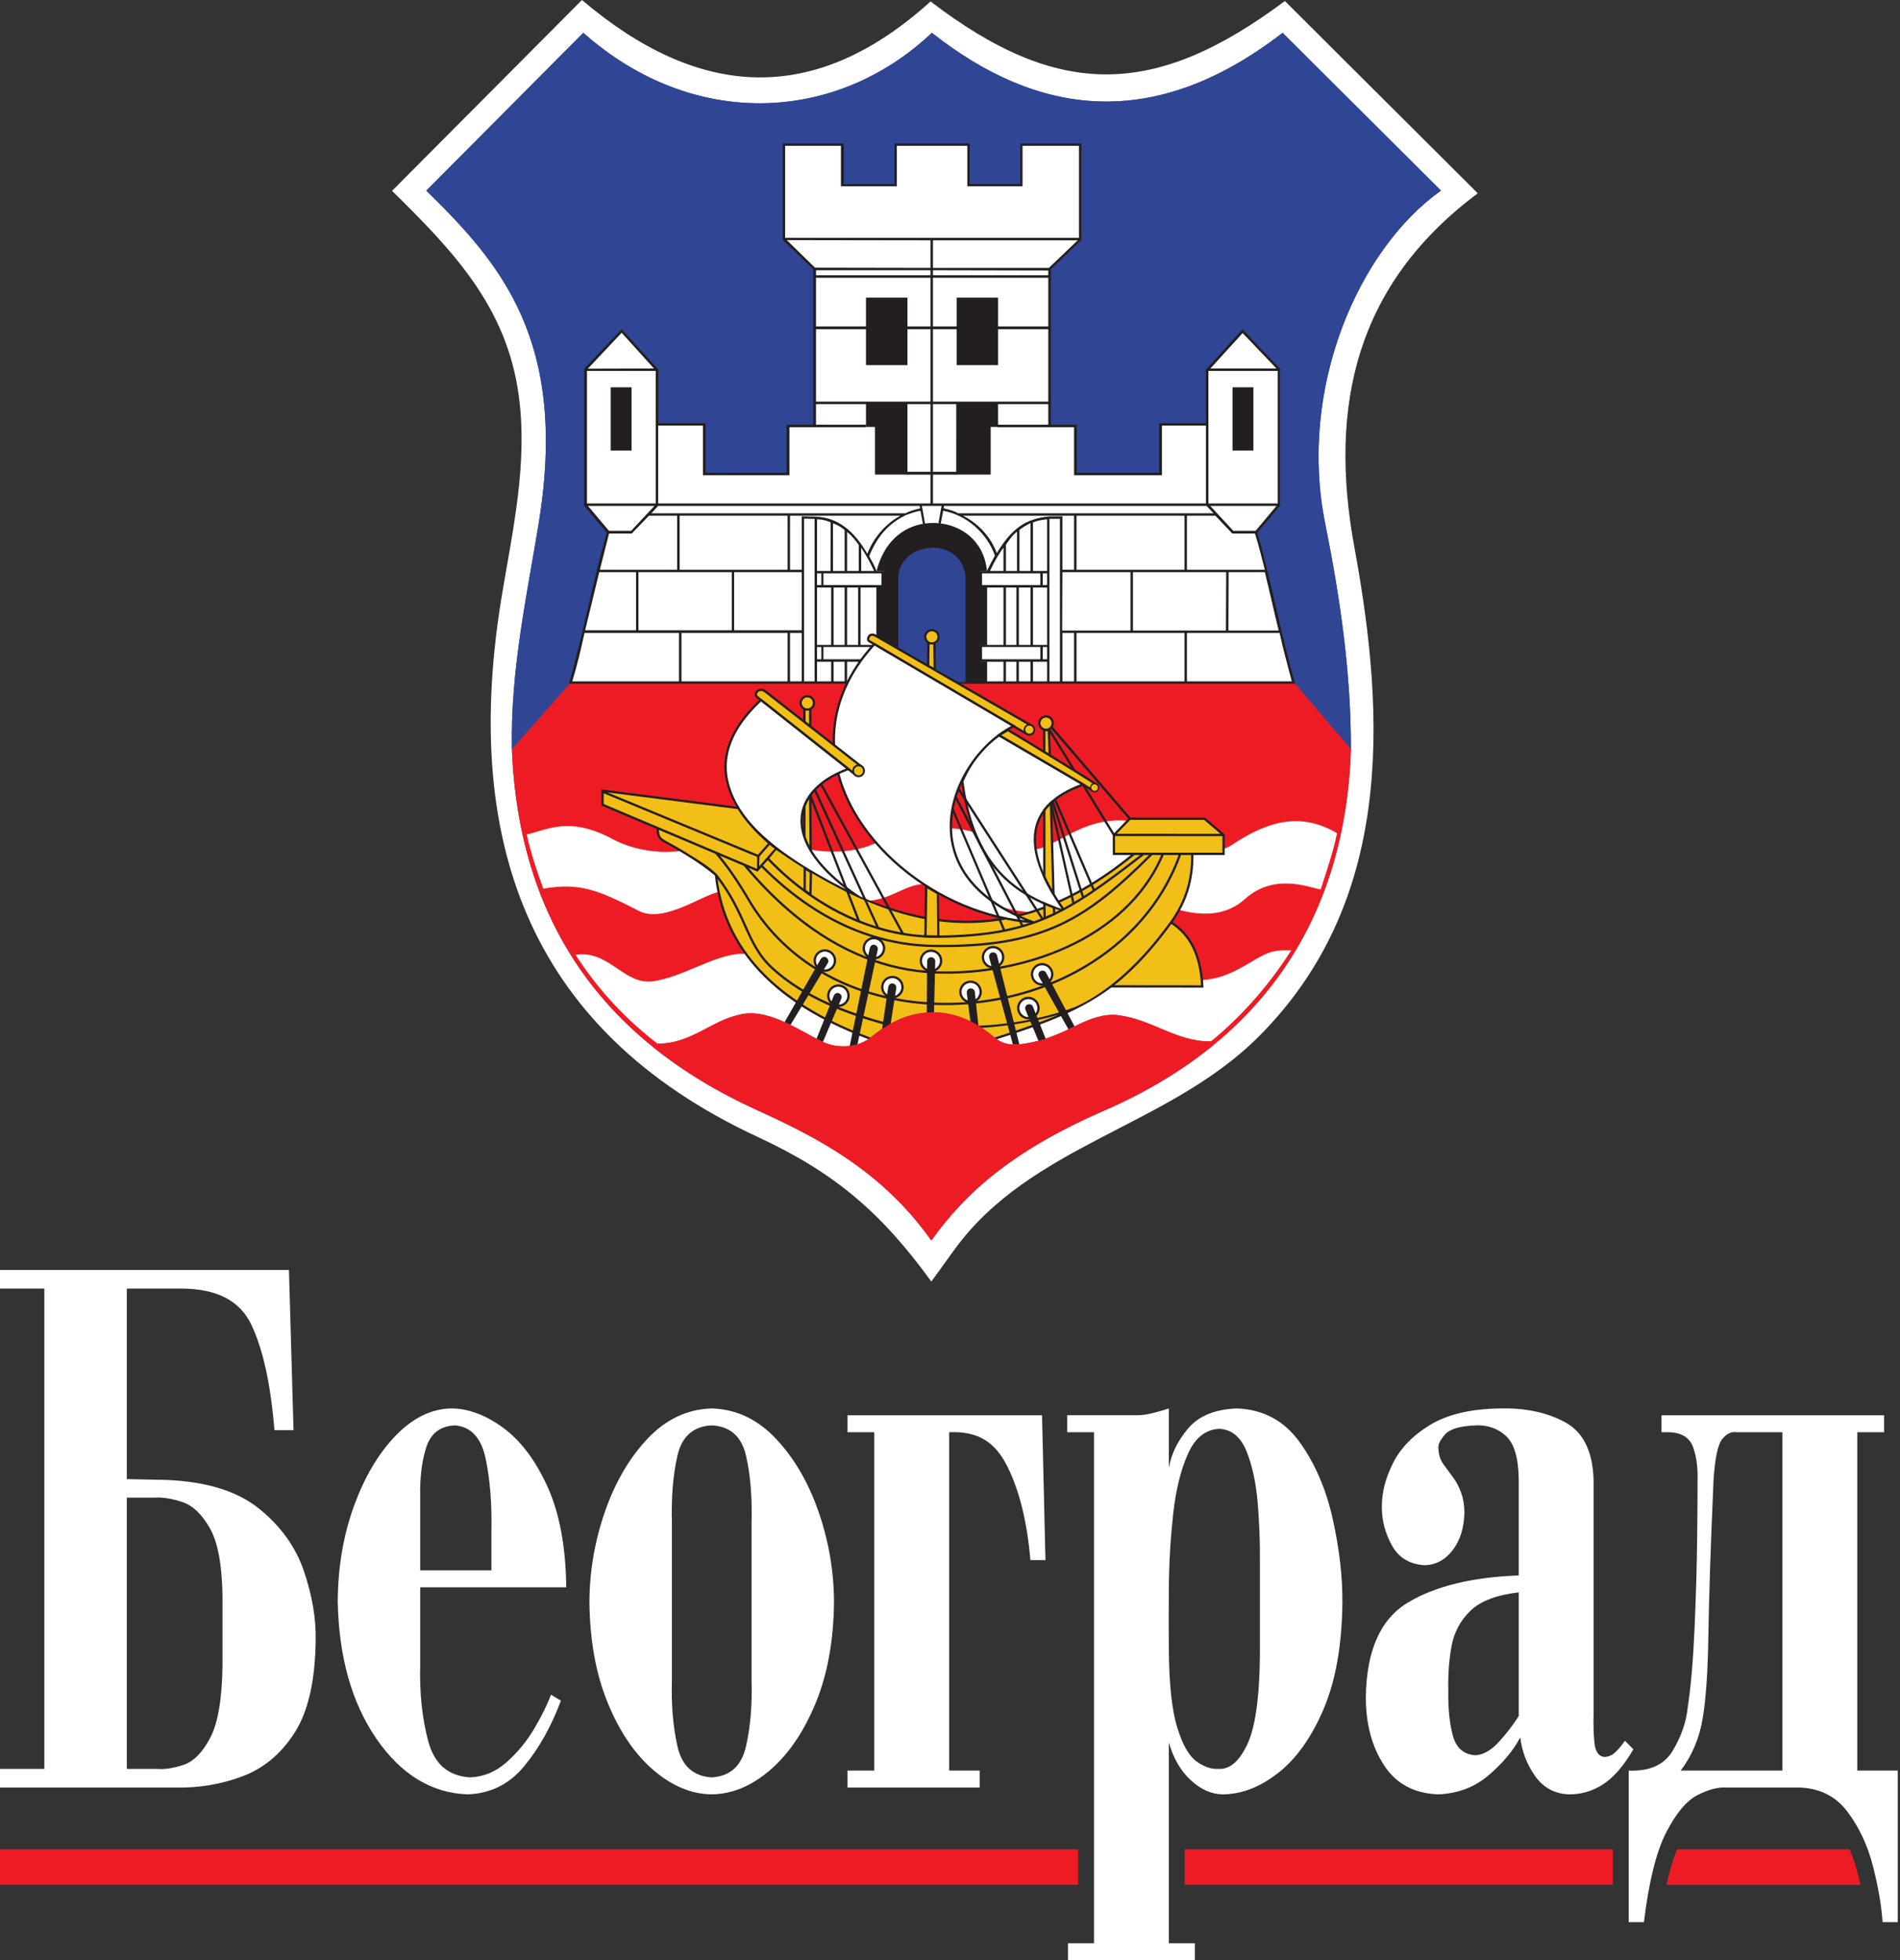 <svg width="63" height="65" viewBox="0 0 63 65" fill="none" xmlns="http://www.w3.org/2000/svg">
<rect x="0" y="0" width="63" height="65" fill="#333333" stroke="none"/>
<g clip-path="url(#clip0_262_18480)">
<path d="M35.749 61.322H0V62.499H35.749V61.322Z" fill="#ED1C24"/>
<path fill-rule="evenodd" clip-rule="evenodd" d="M55.61 61.322H61.326C61.436 61.569 61.527 61.834 61.599 62.117C61.632 62.248 61.662 62.375 61.691 62.499H55.257C55.361 62.018 55.48 61.628 55.61 61.322Z" fill="#ED1C24"/>
<path d="M53.48 61.322H39.281V62.499H53.48V61.322Z" fill="#ED1C24"/>
<path fill-rule="evenodd" clip-rule="evenodd" d="M1.471 58.654H0V59.272H5.83C6.598 59.288 7.333 59.165 8.035 58.901C8.738 58.638 9.315 58.161 9.767 57.457C10.219 56.754 10.452 55.729 10.467 54.385C10.482 53.669 10.352 52.91 10.081 52.106C9.81 51.302 9.313 50.609 8.59 50.025C7.868 49.442 6.838 49.124 5.499 49.072L4.205 49.045V42.727H6.033C7.183 42.737 7.951 43.117 8.337 43.932C8.723 44.746 8.977 45.91 9.1 47.422H9.733L9.581 42.109H0V42.727H1.471V58.654ZM4.205 58.654V49.659H5.119C5.387 49.641 5.694 49.689 6.043 49.804C6.392 49.919 6.697 50.21 6.961 50.677C7.225 51.144 7.364 51.897 7.378 52.934V55.217C7.364 56.333 7.228 57.135 6.97 57.624C6.714 58.112 6.418 58.411 6.084 58.521C5.751 58.63 5.463 58.676 5.22 58.654H4.205Z" fill="white"/>
<path fill-rule="evenodd" clip-rule="evenodd" d="M18.269 56.194C18.149 56.521 17.964 56.896 17.714 57.32C17.464 57.743 17.158 58.113 16.798 58.432C16.438 58.752 16.033 58.919 15.583 58.936C14.859 58.89 14.397 58.487 14.197 57.727C13.996 56.968 13.908 56.127 13.933 55.204V52.632H18.776C18.759 51.278 18.55 50.163 18.15 49.287C17.749 48.411 17.258 47.76 16.674 47.336C16.09 46.911 15.515 46.7 14.948 46.702C14.295 46.718 13.686 47.019 13.12 47.603C12.553 48.189 12.094 48.962 11.742 49.924C11.39 50.885 11.209 51.938 11.198 53.085C11.232 54.935 11.659 56.455 12.477 57.648C13.296 58.839 14.306 59.456 15.507 59.498C16.26 59.472 16.884 59.164 17.376 58.57C17.869 57.977 18.277 57.251 18.598 56.392L18.269 56.194ZM13.933 52.071V49.639C13.919 49.008 13.985 48.46 14.132 47.996C14.28 47.531 14.595 47.287 15.075 47.264C15.615 47.302 15.957 47.671 16.104 48.37C16.25 49.069 16.313 49.869 16.294 50.77V52.071H13.933Z" fill="white"/>
<path fill-rule="evenodd" clip-rule="evenodd" d="M23.599 59.498C24.272 59.49 24.916 59.223 25.53 58.697C26.144 58.171 26.648 57.431 27.043 56.477C27.437 55.524 27.641 54.403 27.654 53.114C27.649 52.092 27.477 51.094 27.139 50.12C26.8 49.147 26.328 48.34 25.721 47.699C25.116 47.058 24.408 46.726 23.599 46.702C22.791 46.726 22.083 47.058 21.477 47.699C20.871 48.34 20.399 49.147 20.06 50.12C19.722 51.094 19.55 52.092 19.544 53.114C19.558 54.403 19.762 55.524 20.156 56.477C20.55 57.431 21.054 58.171 21.669 58.697C22.283 59.223 22.926 59.49 23.599 59.498ZM23.599 47.264C24.21 47.294 24.588 47.628 24.735 48.264C24.883 48.899 24.944 49.649 24.919 50.514V55.714C24.944 56.528 24.883 57.259 24.735 57.908C24.588 58.556 24.21 58.899 23.599 58.936C22.989 58.899 22.61 58.556 22.463 57.908C22.317 57.259 22.255 56.528 22.279 55.714V50.514C22.255 49.649 22.317 48.899 22.463 48.264C22.61 47.628 22.989 47.294 23.599 47.264Z" fill="white"/>
<path fill-rule="evenodd" clip-rule="evenodd" d="M28.989 58.71H28.102V59.272H32.486V58.71H31.471V47.49C32.455 47.45 33 47.828 33.401 48.624C33.801 49.421 34.056 50.456 34.166 51.73H34.665L34.552 46.929H28.102V47.49H28.989V58.71Z" fill="white"/>
<path fill-rule="evenodd" clip-rule="evenodd" d="M39.619 64.996V64.434H38.756V57.777C38.908 58.306 39.15 58.723 39.483 59.029C39.815 59.335 40.165 59.491 40.533 59.498C41.157 59.498 41.772 59.263 42.376 58.792C42.98 58.322 43.484 57.615 43.886 56.674C44.287 55.732 44.496 54.555 44.511 53.142C44.517 52.28 44.41 51.354 44.19 50.367C43.971 49.38 43.605 48.53 43.093 47.819C42.581 47.108 41.888 46.735 41.015 46.702C40.288 46.729 39.75 46.949 39.4 47.361C39.05 47.773 38.836 48.211 38.756 48.677V46.702C38.621 46.748 38.455 46.797 38.259 46.847C38.064 46.897 37.892 46.924 37.743 46.928H35.387V47.49H36.275V64.434H35.413V64.996H39.619ZM41.776 54.866C41.764 56.285 41.624 57.277 41.358 57.841C41.092 58.405 40.774 58.676 40.406 58.653C40.17 58.67 39.925 58.587 39.674 58.406C39.422 58.224 39.207 57.846 39.032 57.272C38.855 56.698 38.764 55.83 38.756 54.669C38.75 54.103 38.751 53.417 38.757 52.611C38.764 51.805 38.812 51.004 38.899 50.207C38.987 49.41 39.15 48.745 39.388 48.211C39.626 47.676 39.974 47.398 40.431 47.377C40.839 47.398 41.14 47.647 41.333 48.124C41.525 48.602 41.649 49.177 41.704 49.851C41.758 50.526 41.782 51.171 41.776 51.786V54.866Z" fill="white"/>
<path fill-rule="evenodd" clip-rule="evenodd" d="M53.88 57.721C53.769 57.88 53.661 58.008 53.556 58.106C53.452 58.205 53.332 58.255 53.195 58.258C53.003 58.237 52.894 58.074 52.866 57.77C52.838 57.467 52.83 57.148 52.84 56.816V49.074C52.812 48.121 52.495 47.483 51.891 47.157C51.286 46.831 50.564 46.679 49.724 46.703C48.766 46.717 48 46.898 47.427 47.244C46.854 47.59 46.441 48.013 46.19 48.513C45.938 49.013 45.814 49.502 45.82 49.978C45.816 50.405 45.925 50.824 46.149 51.236C46.373 51.649 46.736 51.87 47.238 51.901C47.614 51.889 47.926 51.722 48.172 51.395C48.419 51.069 48.547 50.654 48.557 50.148C48.553 49.894 48.515 49.674 48.445 49.487C48.375 49.3 48.294 49.144 48.201 49.017C48.08 48.854 47.967 48.699 47.862 48.554C47.757 48.409 47.701 48.233 47.694 48.027C47.677 47.909 47.748 47.757 47.907 47.572C48.065 47.386 48.408 47.283 48.937 47.264C49.33 47.248 49.662 47.365 49.934 47.614C50.206 47.863 50.348 48.34 50.359 49.045V52.24C48.804 52.297 47.576 52.598 46.672 53.146C45.769 53.694 45.308 54.737 45.288 56.279C45.289 57.168 45.49 57.92 45.893 58.535C46.295 59.151 46.896 59.471 47.694 59.498C48.345 59.47 48.902 59.258 49.365 58.86C49.83 58.462 50.178 58.045 50.41 57.608C50.462 58.07 50.623 58.494 50.894 58.881C51.164 59.268 51.535 59.474 52.005 59.498C52.421 59.505 52.804 59.393 53.158 59.163C53.51 58.933 53.844 58.547 54.159 58.004L53.88 57.721ZM50.359 56.901C50.176 57.191 49.958 57.474 49.706 57.752C49.452 58.031 49.196 58.181 48.937 58.202C48.544 58.185 48.29 57.971 48.176 57.559C48.062 57.146 48.011 56.635 48.023 56.025C48.011 55.535 48.045 55.06 48.127 54.599C48.208 54.137 48.416 53.744 48.749 53.417C49.082 53.092 49.619 52.886 50.359 52.801V56.901Z" fill="white"/>
<path fill-rule="evenodd" clip-rule="evenodd" d="M55.093 46.929V47.49H55.348C55.765 47.506 56.029 47.673 56.141 47.989C56.253 48.304 56.302 48.676 56.287 49.102C56.289 49.389 56.285 50.004 56.275 50.945C56.265 51.886 56.236 52.896 56.189 53.975C56.142 55.054 56.065 55.945 55.957 56.648C55.908 57.113 55.745 57.58 55.465 58.05C55.186 58.519 54.699 58.739 54.005 58.71V63.736H54.509C54.672 62.392 54.919 61.399 55.248 60.758C55.578 60.118 55.925 59.705 56.291 59.519C56.657 59.334 56.975 59.252 57.248 59.272H59.683C60.353 59.299 60.881 59.569 61.266 60.085C61.651 60.6 61.932 61.202 62.106 61.89C62.281 62.577 62.386 63.193 62.423 63.736H62.926V58.71H61.583V47.49H62.473V46.929H55.093ZM59.102 58.71H55.728C56.102 58.217 56.345 57.644 56.455 56.992C56.566 56.34 56.63 55.407 56.647 54.193C56.665 52.979 56.721 51.282 56.816 49.102C56.861 48.367 56.956 47.907 57.102 47.723C57.248 47.54 57.407 47.462 57.578 47.49H59.102V58.71Z" fill="white"/>
<path fill-rule="evenodd" clip-rule="evenodd" d="M13 6.328L19.297 0C23.179 3.3 27.012 3.525 30.857 0.048C35.106 3.303 38.305 3.247 42.604 0.034L49 6.41C44.997 9.395 44.031 13.4 44.912 18.167C45.966 23.888 46.168 29.949 41.726 34.381C38.733 37.369 34.164 37.953 31.639 41.447L30.881 42.494C29.226 40.212 27.685 38.889 25.137 37.705C17.381 34.107 15.319 27.694 16.643 19.73C17.009 17.539 17.503 15.353 17.201 13.118C16.804 10.17 15.027 8.323 13 6.328Z" fill="white"/>
<path fill-rule="evenodd" clip-rule="evenodd" d="M14.135 6.321L19.342 1.088C22.964 4.301 27.708 4.103 30.899 1.088C34.387 3.836 38.236 4.404 42.529 1.088L47.779 6.321C45.05 8.255 43.037 12.853 43.939 17.35C44.456 19.932 44.796 22.343 44.793 24.832C44.615 30.38 41.912 34.518 36.614 36.82C33.73 38.073 32.077 39.442 30.88 41.128C29.229 38.792 27.042 37.689 25.11 36.81C19.937 34.457 17.201 30.502 16.973 24.832C16.925 22.216 17.468 19.768 17.862 17.35C18.845 11.319 16.616 8.747 14.135 6.321Z" fill="#304694"/>
<path fill-rule="evenodd" clip-rule="evenodd" d="M16.973 24.834C17.201 30.504 19.938 34.459 25.11 36.812C27.042 37.691 29.229 38.794 30.881 41.13C32.077 39.444 33.73 38.075 36.614 36.822C41.912 34.52 44.615 30.382 44.794 24.834L42.918 22.634H18.917L16.973 24.834Z" fill="#ED1C24"/>
<path fill-rule="evenodd" clip-rule="evenodd" d="M19.084 31.658C20.204 31.498 20.684 32.663 21.641 32.539C22.686 32.405 23.816 31.55 24.765 31.631L39.846 32.5C40.477 32.458 40.92 32.235 41.488 31.894C42.105 31.523 42.275 31.5 42.814 31.514C42.147 32.554 41.301 33.587 40.154 34.531C39.005 34.549 38.225 33.81 37.079 33.663C36.611 33.603 36.12 33.81 35.632 34.039C35.004 34.333 34.293 34.635 33.587 34.641C33.016 34.645 32.658 34.164 32.181 33.912C31.757 33.687 31.357 33.583 30.97 33.579C30.889 33.578 30.809 33.582 30.73 33.588C30.315 33.625 29.915 33.768 29.525 33.991C29.067 34.254 28.729 34.632 28.174 34.684C27.886 34.712 27.586 34.674 27.357 34.579C26.693 34.304 25.587 33.448 24.626 33.623C23.559 33.817 23.028 34.603 21.796 34.604C20.541 33.628 19.716 32.635 19.084 31.658ZM17.466 27.667C18.141 27.532 18.852 27.039 20.327 27.829C20.959 28.168 21.836 28.327 22.595 28.21C23.999 27.992 25.303 27.845 26.694 28.138C27.532 28.315 28.341 28.26 28.99 27.977C29.827 27.611 30.622 27.445 31.533 27.47C32.78 27.505 33.097 28.266 34.344 28.156C35 28.098 35.886 27.103 37.326 27.211C38.527 27.302 39.848 28.684 40.849 28.015C42.085 27.19 43.161 26.937 44.334 27.628C44.205 28.253 43.982 28.897 43.792 29.491C43.505 29.469 42.282 28.902 41.282 29.808C40.717 30.319 39.993 30.399 39.137 30.183C37.44 29.756 35.604 30.441 33.829 30.212C32.763 30.074 31.7 29.308 30.65 29.313C29.974 29.316 29.433 29.95 28.486 29.869C26.921 29.735 25.448 29.427 23.883 29.569C23.363 29.617 22.026 30.638 21.189 30.207C19.788 29.485 19.212 29.268 18.015 29.466C17.803 28.891 17.596 28.274 17.466 27.667Z" fill="white"/>
<path fill-rule="evenodd" clip-rule="evenodd" d="M14.135 6.321L19.342 1.088C22.964 4.301 27.708 4.103 30.899 1.088C34.387 3.836 38.236 4.404 42.529 1.088L47.779 6.321C45.05 8.255 43.037 12.853 43.939 17.35C44.456 19.932 44.796 22.343 44.793 24.832L42.919 22.637L18.907 22.646L16.973 24.832C16.925 22.216 17.468 19.768 17.862 17.35C18.845 11.319 16.616 8.747 14.135 6.321Z" fill="#304694"/>
<path fill-rule="evenodd" clip-rule="evenodd" d="M42.892 22.633L41.649 17.651L42.401 16.757V12.247L41.2 10.975L40.047 12.271V14.076H38.477V15.716H35.665V14.124L34.805 14.123V8.914L35.816 7.94V4.799H33.873V6.146H32.109V4.799H29.7V6.146H27.936V4.799H25.994V7.94L27.004 8.914V14.123L26.145 14.124V15.716H23.333V14.076H21.763V12.271L20.61 10.975L19.408 12.247V16.757L20.16 17.651L18.918 22.633H42.892Z" fill="white"/>
<path d="M28.088 17.641V18.932H28.474V18.068C28.352 17.906 28.25 17.763 28.088 17.641ZM27.62 17.353V18.932H28.006V17.576C27.88 17.473 27.767 17.402 27.62 17.353ZM27.091 18.932H27.539L27.542 17.32C27.4 17.259 27.233 17.219 27.091 17.218V18.932ZM33.355 21.942V22.593H33.702V21.942H33.355ZM33.783 22.593H34.169V21.942H33.783V22.593ZM34.251 22.593H34.719V21.942H34.251V22.593ZM33.702 19.481H33.355V21.384H33.702V19.481ZM34.169 19.481H33.783V21.384H34.169V19.481ZM34.719 21.384V19.481H34.251V21.384H34.719ZM33.722 17.63C33.559 17.752 33.477 17.894 33.355 18.057V18.932H33.722V17.63ZM34.169 17.345C34.047 17.406 33.905 17.487 33.803 17.569V18.932H34.169V17.345ZM34.719 18.932V17.218C34.556 17.238 34.393 17.262 34.251 17.323V18.932H34.719ZM34.719 21.86V21.454H34.576V21.86H34.719ZM34.719 19.399V19.013H34.576V19.399H34.719ZM35.614 22.593V20.986H35.227V22.593H35.614ZM35.145 22.593V17.203H34.796V22.593H35.145ZM35.219 20.908H37.485V18.972H35.227L35.219 20.908ZM40.861 17.691L40.3 17.101H39.356V18.891H41.939C41.838 18.484 41.736 18.097 41.614 17.691H40.861ZM41.939 18.972H40.739L40.731 20.908H42.399C42.236 20.257 42.102 19.623 41.939 18.972ZM41.634 17.601L42.326 16.775H40.129L40.894 17.601H41.634ZM37.566 20.908H40.649L40.658 18.972H37.566V20.908ZM39.275 17.101H35.695V18.891H39.275V17.101ZM39.275 22.593V20.986H35.695V22.593H39.275ZM30.854 9.209H27.057V10.825H30.854V9.209ZM30.935 9.127H34.759V8.969L30.935 8.961V9.127ZM30.854 8.961H27.057V9.127H30.854V8.961ZM30.935 8.883H34.779L35.736 7.968H30.935V8.883ZM30.854 7.968L26.088 7.961L27.024 8.876L30.854 8.883V7.968ZM32.074 4.835H29.735V6.178H27.884V4.835H26.033V7.887H35.776V4.835H33.905V6.178H32.074V4.835ZM42.943 22.671H18.866C19.337 21.014 19.649 19.317 20.116 17.659L19.368 16.77V12.229L20.611 10.914L21.828 12.255V14.034H23.398V15.675H26.08V14.083L26.965 14.082V8.929L25.954 7.956V4.757H27.976V6.105H29.66V4.757H32.15V6.105H33.833V4.757H35.856V7.956L34.845 8.929V14.082L35.705 14.083V15.675H38.437V14.034H39.986V12.255L41.199 10.914L42.441 12.229V16.77L41.693 17.659C42.161 19.317 42.473 21.014 42.943 22.671ZM30.935 10.825H34.759V9.209H30.935V10.825ZM27.057 13.318H30.854V10.917H27.057V13.318ZM30.935 13.318H34.759V10.917H30.935V13.318ZM40.134 12.219H42.326L41.203 11.045L40.134 12.219ZM40.068 16.694H42.367V12.3H40.068V16.694ZM30.935 16.694H39.986V14.111H38.527V15.758H35.614V14.168H33.071V14.082H34.759V13.399H30.935V15.645H31.728V15.738H30.935V16.694ZM30.854 15.738H30.061V15.645H30.854V13.399H27.057V14.082H28.718V14.168H26.176V15.758H23.308V14.111H21.823V16.694H30.854V15.738ZM21.742 16.694V12.3H19.463V16.694H21.742ZM21.684 12.219L20.613 11.034L19.491 12.226L21.684 12.219ZM20.192 17.601H20.928L21.701 16.775H19.495L20.192 17.601ZM20.948 17.691H20.195C20.094 18.097 19.992 18.484 19.89 18.891H22.453V17.101H21.518L20.948 17.691ZM21.823 16.775L21.599 17.02H30.02C30.183 16.938 30.346 16.897 30.508 16.857L30.493 16.775H21.823ZM24.264 20.899V18.972H21.169V20.899H24.264ZM19.87 18.972C19.707 19.623 19.565 20.248 19.402 20.899H21.09V18.972H19.87ZM19.382 20.986C19.26 21.535 19.138 22.064 18.975 22.593H22.514V20.986H19.382ZM22.596 22.593H26.115V20.986H22.596V22.593ZM26.583 20.899V18.972H24.342V20.899H26.583ZM22.535 17.101V18.891H26.115V17.101H22.535ZM28.535 22.593H33.274V21.942H32.481V21.384H33.274V19.481H32.481V18.932H32.725C32.827 18.728 32.888 18.606 32.989 18.423C32.725 17.67 32.046 17.078 31.274 16.936L31.192 17.365L31.118 17.345L31.22 16.775H30.569L30.671 17.365L30.602 17.37L30.521 16.938C30.358 16.959 30.203 17.02 30.04 17.08C29.451 17.365 29.084 17.792 28.82 18.443C28.922 18.626 28.983 18.728 29.064 18.932H29.308V19.481H28.535V21.384H29.308V21.942H28.535V22.593ZM26.196 17.101V18.891H26.583V17.121L27.024 17.131C27.798 17.15 28.335 17.63 28.759 18.362C28.942 17.874 29.349 17.365 29.857 17.101H26.196ZM26.66 22.593H27.01V17.206L26.66 17.198V22.593ZM26.196 22.593H26.583V20.986H26.196V22.593ZM42.428 20.986H39.356V22.593H42.834C42.692 22.064 42.549 21.535 42.428 20.986ZM28.454 21.942H28.088V22.593H28.454V21.942ZM28.006 22.593V21.942H27.64V22.593H28.006ZM27.559 22.593V21.942H27.091V22.593H27.559ZM27.091 21.86H27.233V21.454H27.091V21.86ZM27.091 21.384H27.559V19.481H27.091V21.384ZM27.091 19.399H27.233V19.013H27.091V19.399ZM28.555 18.159V18.932H28.983C28.86 18.667 28.718 18.402 28.555 18.159ZM27.64 19.481V21.384H28.006V19.481H27.64ZM28.088 19.481V21.384H28.454V19.481H28.088ZM29.227 19.013H27.303V19.399H29.227V19.013ZM29.227 21.454H27.303V21.86H29.227V21.454ZM32.562 19.013V19.399H34.495V19.013H32.562ZM32.562 21.454V21.86H34.495V21.454H32.562ZM35.614 17.101H31.932C32.461 17.365 32.867 17.833 33.051 18.341C33.535 17.543 33.997 17.192 34.798 17.125L35.227 17.121V18.891H35.614V17.101ZM33.274 18.159C33.091 18.402 32.949 18.667 32.827 18.932H33.274V18.159ZM40.007 16.775H31.301L31.289 16.857C31.471 16.897 31.627 16.938 31.769 17.02H40.239L40.007 16.775Z" fill="#231F20"/>
<path fill-rule="evenodd" clip-rule="evenodd" d="M29.013 15.737H30.089V13.354H28.714V14.156H29.012L29.013 15.737ZM32.849 15.737H31.707L31.708 13.354H33.094L33.095 14.156H32.849L32.849 15.737ZM28.714 9.869H30.089V12.107H28.714V9.869ZM31.72 9.869H33.095V12.107H31.72V9.869ZM20.249 12.842H20.941V14.938H20.249V12.842ZM40.868 12.842H41.56V14.938H40.868V12.842Z" fill="#231F20"/>
<path fill-rule="evenodd" clip-rule="evenodd" d="M32.037 22.618H29.755L29.76 19.186C29.762 17.893 31.927 17.727 32.037 19.13V22.618Z" fill="#304694"/>
<path fill-rule="evenodd" clip-rule="evenodd" d="M29.785 22.634V19.2C29.785 17.913 31.907 17.747 32.016 19.144V22.634L32.731 22.633V21.934H32.486V21.392H32.731V19.474H32.486V18.936H32.727C32.626 17.914 31.863 17.418 31.132 17.349C31.067 17.342 31.002 17.34 30.938 17.34C30.844 17.34 30.751 17.347 30.661 17.36C29.918 17.464 29.3 17.993 29.065 18.936H29.304V19.474H29.058V21.389H29.303V21.935H29.058V22.634H29.785Z" fill="#231F20"/>
<path fill-rule="evenodd" clip-rule="evenodd" d="M19.981 26.685L21.811 27.46C21.811 27.616 21.791 27.767 22.029 27.896C22.373 28.082 23.178 28.529 23.741 29.011C23.99 31.385 25.607 33.233 28.873 34.447C30.177 33.356 31.595 33.305 32.963 34.447C34.283 34.027 35.718 33.554 36.836 32.707L39.865 32.71C39.808 31.558 39.399 30.949 38.83 30.584C39.33 29.894 39.548 29.154 39.534 28.312H40.572V27.686L39.938 27.146H37.463L36.935 27.686V28.312H37.603C33.222 31.925 29.416 30.692 25.733 28.148L25.733 28.148C25.285 27.784 24.775 27.28 24.488 26.793L19.98 26.216L19.981 26.685Z" fill="#F2BE18"/>
<path fill-rule="evenodd" clip-rule="evenodd" d="M28.977 31.106C29.162 31.106 29.313 31.257 29.313 31.442C29.313 31.627 29.162 31.778 28.977 31.778C28.792 31.778 28.641 31.627 28.641 31.442C28.641 31.257 28.792 31.106 28.977 31.106Z" fill="white"/>
<path d="M28.975 31.068H28.977C29.08 31.068 29.174 31.11 29.241 31.178C29.308 31.245 29.35 31.338 29.351 31.441V31.442C29.351 31.546 29.308 31.639 29.241 31.706C29.174 31.774 29.08 31.816 28.978 31.816H28.976C28.873 31.816 28.78 31.774 28.712 31.706C28.645 31.639 28.603 31.546 28.603 31.443V31.442C28.603 31.338 28.645 31.245 28.713 31.178C28.78 31.11 28.873 31.068 28.975 31.068ZM28.977 31.144H28.975C28.894 31.144 28.82 31.178 28.766 31.231C28.712 31.285 28.679 31.36 28.679 31.442V31.443C28.679 31.525 28.712 31.599 28.766 31.653C28.82 31.706 28.894 31.74 28.976 31.74H28.978C29.059 31.74 29.133 31.706 29.187 31.653C29.241 31.599 29.275 31.524 29.275 31.442V31.441C29.274 31.359 29.241 31.285 29.187 31.232C29.134 31.178 29.059 31.144 28.977 31.144Z" fill="#231F20"/>
<path fill-rule="evenodd" clip-rule="evenodd" d="M27.35 31.516C27.535 31.516 27.686 31.666 27.686 31.852C27.686 32.036 27.535 32.188 27.35 32.188C27.165 32.188 27.015 32.036 27.015 31.852C27.015 31.666 27.165 31.516 27.35 31.516Z" fill="white"/>
<path d="M27.349 31.477H27.351C27.454 31.477 27.547 31.52 27.615 31.587C27.682 31.655 27.724 31.748 27.724 31.85V31.852C27.724 31.955 27.682 32.048 27.615 32.116C27.547 32.183 27.454 32.225 27.352 32.225H27.35C27.247 32.225 27.154 32.183 27.086 32.115C27.019 32.048 26.977 31.955 26.977 31.852V31.851C26.977 31.748 27.019 31.655 27.087 31.587C27.154 31.52 27.247 31.477 27.349 31.477ZM27.351 31.553H27.349C27.268 31.554 27.194 31.587 27.14 31.64C27.086 31.695 27.053 31.769 27.053 31.851V31.852C27.053 31.934 27.086 32.008 27.14 32.062C27.194 32.116 27.268 32.149 27.35 32.149H27.352C27.433 32.149 27.507 32.116 27.561 32.062C27.615 32.008 27.648 31.933 27.649 31.852V31.85C27.648 31.768 27.615 31.695 27.561 31.64C27.508 31.587 27.433 31.554 27.351 31.553Z" fill="#231F20"/>
<path fill-rule="evenodd" clip-rule="evenodd" d="M27.799 32.678C27.984 32.678 28.135 32.829 28.135 33.014C28.135 33.199 27.984 33.35 27.799 33.35C27.614 33.35 27.463 33.199 27.463 33.014C27.463 32.829 27.614 32.678 27.799 32.678Z" fill="white"/>
<path d="M27.798 32.641H27.8C27.902 32.641 27.996 32.683 28.064 32.751C28.131 32.818 28.173 32.911 28.174 33.014V33.015C28.173 33.118 28.131 33.212 28.063 33.279C27.996 33.346 27.903 33.388 27.801 33.388H27.799C27.696 33.388 27.603 33.346 27.535 33.279C27.468 33.211 27.426 33.118 27.425 33.016V33.014C27.426 32.911 27.468 32.818 27.535 32.75C27.603 32.683 27.696 32.641 27.798 32.641ZM27.8 32.717H27.798C27.717 32.717 27.643 32.75 27.589 32.804C27.535 32.858 27.502 32.932 27.501 33.014V33.016C27.502 33.097 27.535 33.171 27.589 33.225C27.643 33.279 27.717 33.313 27.799 33.313H27.801C27.882 33.312 27.956 33.279 28.01 33.225V33.225C28.064 33.171 28.097 33.097 28.097 33.015V33.014C28.097 32.932 28.064 32.858 28.01 32.804C27.956 32.75 27.882 32.717 27.8 32.717Z" fill="#231F20"/>
<path fill-rule="evenodd" clip-rule="evenodd" d="M29.588 32.397C29.773 32.397 29.924 32.547 29.924 32.732C29.924 32.918 29.773 33.069 29.588 33.069C29.403 33.069 29.252 32.918 29.252 32.732C29.252 32.547 29.403 32.397 29.588 32.397Z" fill="white"/>
<path d="M29.588 32.358H29.59C29.693 32.358 29.786 32.401 29.854 32.468C29.921 32.536 29.963 32.629 29.964 32.731V32.733C29.963 32.836 29.921 32.929 29.853 32.997C29.786 33.064 29.693 33.106 29.591 33.106H29.589C29.486 33.106 29.393 33.064 29.325 32.996C29.258 32.929 29.216 32.836 29.216 32.733V32.732C29.216 32.629 29.258 32.535 29.326 32.468C29.393 32.401 29.486 32.359 29.588 32.358ZM29.59 32.434H29.588C29.507 32.434 29.433 32.468 29.379 32.521C29.325 32.575 29.291 32.65 29.291 32.732V32.733C29.292 32.815 29.325 32.889 29.379 32.943C29.433 32.997 29.507 33.03 29.589 33.03H29.591C29.672 33.03 29.746 32.997 29.8 32.943L29.8 32.943C29.854 32.889 29.887 32.815 29.887 32.733V32.731C29.887 32.65 29.854 32.575 29.8 32.522C29.747 32.468 29.672 32.434 29.59 32.434Z" fill="#231F20"/>
<path fill-rule="evenodd" clip-rule="evenodd" d="M30.87 31.524C31.055 31.524 31.206 31.675 31.206 31.86C31.206 32.045 31.055 32.197 30.87 32.197C30.685 32.197 30.534 32.045 30.534 31.86C30.534 31.675 30.685 31.524 30.87 31.524Z" fill="white"/>
<path d="M30.868 31.485H30.87C30.973 31.485 31.066 31.527 31.134 31.595C31.201 31.663 31.243 31.756 31.243 31.858V31.86C31.243 31.962 31.201 32.056 31.134 32.123C31.066 32.191 30.973 32.233 30.871 32.233H30.869C30.766 32.233 30.673 32.191 30.605 32.123C30.538 32.056 30.496 31.962 30.496 31.86V31.859C30.496 31.756 30.538 31.662 30.606 31.595C30.673 31.527 30.766 31.485 30.868 31.485ZM30.87 31.561H30.868C30.787 31.561 30.713 31.595 30.659 31.648C30.605 31.702 30.572 31.777 30.572 31.859V31.86C30.572 31.942 30.605 32.016 30.659 32.07C30.713 32.123 30.787 32.157 30.869 32.157H30.871C30.952 32.157 31.026 32.123 31.08 32.07C31.134 32.016 31.167 31.942 31.168 31.86V31.858C31.167 31.776 31.134 31.702 31.08 31.649C31.027 31.595 30.952 31.561 30.87 31.561Z" fill="#231F20"/>
<path fill-rule="evenodd" clip-rule="evenodd" d="M32.928 31.405C33.113 31.405 33.264 31.556 33.264 31.741C33.264 31.927 33.113 32.077 32.928 32.077C32.743 32.077 32.592 31.927 32.592 31.741C32.592 31.556 32.743 31.405 32.928 31.405Z" fill="white"/>
<path d="M32.926 31.366H32.928C33.03 31.367 33.124 31.409 33.192 31.476C33.259 31.544 33.3 31.636 33.301 31.739V31.741C33.301 31.843 33.259 31.937 33.191 32.004C33.124 32.072 33.03 32.114 32.928 32.114H32.926C32.824 32.114 32.73 32.072 32.663 32.004C32.596 31.936 32.554 31.843 32.553 31.741V31.739C32.553 31.637 32.596 31.543 32.663 31.476C32.731 31.409 32.823 31.367 32.926 31.366ZM32.928 31.442H32.926C32.845 31.442 32.77 31.476 32.717 31.529C32.663 31.583 32.629 31.658 32.629 31.739V31.741C32.63 31.823 32.663 31.897 32.717 31.951C32.77 32.004 32.845 32.038 32.926 32.038H32.928C33.01 32.038 33.084 32.004 33.138 31.951C33.192 31.897 33.225 31.823 33.225 31.741V31.739C33.225 31.658 33.192 31.583 33.138 31.53C33.084 31.476 33.01 31.442 32.928 31.442Z" fill="#231F20"/>
<path fill-rule="evenodd" clip-rule="evenodd" d="M34.553 31.97C34.739 31.97 34.889 32.12 34.889 32.305C34.889 32.49 34.739 32.641 34.553 32.641C34.368 32.641 34.217 32.49 34.217 32.305C34.217 32.12 34.368 31.97 34.553 31.97Z" fill="white"/>
<path d="M34.553 31.933H34.555C34.657 31.933 34.751 31.975 34.818 32.043C34.886 32.11 34.928 32.203 34.928 32.306V32.307C34.928 32.41 34.886 32.503 34.818 32.571C34.751 32.638 34.657 32.68 34.556 32.68H34.553C34.451 32.68 34.357 32.638 34.289 32.571C34.223 32.503 34.181 32.41 34.18 32.308V32.306C34.18 32.203 34.223 32.11 34.29 32.042C34.358 31.975 34.45 31.933 34.553 31.933ZM34.555 32.009H34.553C34.471 32.009 34.397 32.042 34.343 32.096C34.29 32.15 34.256 32.224 34.256 32.306V32.308C34.256 32.389 34.29 32.463 34.343 32.517C34.397 32.571 34.471 32.605 34.553 32.605H34.556C34.636 32.604 34.711 32.571 34.765 32.517C34.818 32.463 34.852 32.389 34.852 32.307V32.306C34.852 32.224 34.818 32.15 34.765 32.096C34.711 32.042 34.637 32.009 34.555 32.009Z" fill="#231F20"/>
<path fill-rule="evenodd" clip-rule="evenodd" d="M32.182 32.553C32.367 32.553 32.518 32.704 32.518 32.889C32.518 33.074 32.367 33.225 32.182 33.225C31.997 33.225 31.846 33.074 31.846 32.889C31.846 32.704 31.997 32.553 32.182 32.553Z" fill="white"/>
<path d="M32.18 32.515H32.182C32.284 32.515 32.378 32.557 32.445 32.625C32.513 32.692 32.554 32.785 32.555 32.888V32.889C32.555 32.992 32.513 33.086 32.445 33.153H32.445C32.377 33.22 32.284 33.262 32.182 33.262H32.18C32.078 33.262 31.984 33.22 31.916 33.153C31.849 33.085 31.807 32.992 31.807 32.89V32.888C31.807 32.785 31.849 32.692 31.917 32.624C31.984 32.557 32.077 32.515 32.18 32.515ZM32.182 32.591H32.18C32.098 32.591 32.024 32.624 31.971 32.678C31.916 32.732 31.883 32.806 31.883 32.888V32.89C31.883 32.971 31.916 33.045 31.97 33.099C32.024 33.153 32.099 33.186 32.18 33.186H32.182C32.264 33.186 32.337 33.153 32.392 33.099C32.445 33.045 32.479 32.971 32.479 32.889V32.888C32.478 32.806 32.445 32.732 32.392 32.678C32.338 32.624 32.263 32.591 32.182 32.591Z" fill="#231F20"/>
<path fill-rule="evenodd" clip-rule="evenodd" d="M34.098 33.089C34.283 33.089 34.434 33.239 34.434 33.425C34.434 33.61 34.283 33.761 34.098 33.761C33.913 33.761 33.762 33.61 33.762 33.425C33.762 33.239 33.913 33.089 34.098 33.089Z" fill="white"/>
<path d="M34.097 33.052H34.099C34.202 33.052 34.295 33.094 34.363 33.162C34.43 33.229 34.472 33.322 34.472 33.425V33.426C34.472 33.529 34.43 33.622 34.363 33.69C34.295 33.758 34.202 33.8 34.1 33.8H34.098C33.995 33.8 33.902 33.757 33.834 33.689C33.767 33.622 33.725 33.529 33.725 33.427V33.425C33.725 33.322 33.767 33.229 33.835 33.161C33.902 33.094 33.995 33.052 34.097 33.052ZM34.099 33.128H34.097C34.016 33.128 33.942 33.161 33.888 33.215C33.834 33.269 33.801 33.343 33.801 33.425V33.427C33.801 33.509 33.834 33.583 33.888 33.636C33.942 33.69 34.016 33.724 34.098 33.724H34.1C34.181 33.723 34.255 33.69 34.309 33.637C34.363 33.583 34.396 33.508 34.397 33.426V33.425C34.396 33.343 34.363 33.269 34.309 33.215C34.255 33.161 34.181 33.128 34.099 33.128Z" fill="#231F20"/>
<path fill-rule="evenodd" clip-rule="evenodd" d="M34.686 32.255L35.632 34.039L35.429 34.134L34.461 32.406C34.348 32.205 34.609 32.109 34.686 32.255ZM34.252 33.383L34.674 34.449C34.6 34.473 34.519 34.496 34.434 34.516L34.012 33.508C33.923 33.295 34.192 33.229 34.252 33.383ZM33.06 31.681L33.799 34.627C33.73 34.635 33.659 34.639 33.587 34.64L32.805 31.774C32.745 31.551 33.02 31.521 33.06 31.681ZM32.324 32.893L32.447 34.068L32.181 33.911L32.058 32.949C32.029 32.72 32.306 32.728 32.324 32.893ZM31.011 31.878L30.969 33.579L30.73 33.588L30.741 31.899C30.742 31.668 31.015 31.713 31.011 31.878ZM29.719 32.767L29.525 33.991C29.44 34.037 29.339 34.104 29.241 34.169L29.449 32.75C29.482 32.522 29.745 32.604 29.719 32.767ZM29.104 31.489L28.429 34.642C28.345 34.662 28.255 34.679 28.174 34.684L28.835 31.458C28.881 31.232 29.138 31.327 29.104 31.489ZM27.896 33.115L27.286 34.549C27.216 34.518 27.145 34.483 27.075 34.444L27.637 33.036C27.723 32.821 27.961 32.962 27.896 33.115ZM27.447 31.936L26.212 33.984L26.016 33.892L27.202 31.819C27.317 31.619 27.532 31.794 27.447 31.936Z" fill="#231F20"/>
<path d="M36.947 32.669L39.825 32.672C39.793 32.122 39.68 31.699 39.506 31.37C39.335 31.047 39.106 30.814 38.839 30.637C38.835 30.642 38.831 30.649 38.826 30.654C38.824 30.657 38.822 30.66 38.82 30.663C38.545 31.04 38.252 31.404 37.937 31.747C37.629 32.081 37.3 32.393 36.947 32.669ZM38.826 30.654C38.824 30.657 38.822 30.66 38.82 30.663L38.826 30.654ZM39.865 32.748L36.848 32.745C36.289 33.167 35.652 33.497 34.99 33.773C34.325 34.05 33.64 34.271 32.955 34.49C32.112 33.786 31.09 33.422 30.016 33.811C29.61 33.958 29.24 34.192 28.91 34.467L28.88 34.491C27.512 33.978 26.155 33.278 25.148 32.191C24.302 31.278 23.833 30.22 23.705 29.031C23.427 28.795 23.092 28.567 22.783 28.375C22.47 28.181 22.183 28.023 22.011 27.93C21.812 27.823 21.772 27.689 21.772 27.483C21.161 27.23 20.552 26.968 19.943 26.71L19.942 26.174L24.504 26.759C24.731 27.143 25.048 27.482 25.373 27.785C25.437 27.846 25.502 27.904 25.565 27.959H25.566C25.837 28.195 26.161 28.396 26.475 28.61C26.94 28.926 27.445 29.197 27.967 29.462C29.077 30.023 30.289 30.402 31.409 30.502C33.335 30.674 35.346 30.098 37.496 28.351H36.897V27.687L36.908 27.661L37.447 27.109H39.952L40.609 27.67V28.351H39.572C39.575 28.761 39.524 29.148 39.411 29.517C39.298 29.885 39.124 30.236 38.884 30.575C39.158 30.758 39.396 31 39.573 31.335C39.756 31.682 39.874 32.127 39.903 32.709L39.905 32.748H39.865ZM37.903 31.671C38.225 31.321 38.52 30.948 38.799 30.563C39.046 30.221 39.224 29.867 39.338 29.494C39.449 29.133 39.5 28.754 39.496 28.351H39.159C38.572 29.992 37.404 31.26 35.962 32.106C32.382 34.206 27.043 33.692 24.787 29.845C24.61 29.544 24.437 29.268 24.259 29.012C24.085 28.761 23.907 28.529 23.718 28.309L21.848 27.518C21.848 27.681 21.895 27.781 22.047 27.863C22.218 27.956 22.506 28.114 22.822 28.311C23.137 28.506 23.515 28.733 23.777 28.995C24.276 29.643 24.523 30.193 24.741 30.68C24.978 31.209 25.181 31.661 25.64 32.081C26.713 33.062 28.145 33.578 29.525 33.952L29.424 34.006C28.057 33.631 26.653 33.11 25.589 32.138C25.119 31.707 24.913 31.247 24.672 30.711C24.467 30.254 24.237 29.741 23.794 29.143C23.938 30.267 24.398 31.27 25.203 32.139C26.039 33.041 27.248 33.801 28.865 34.405C29.047 34.254 29.232 34.123 29.419 34.012C29.608 33.9 29.798 33.809 29.99 33.74C30.97 33.385 31.984 33.588 32.971 34.406C33.625 34.197 34.306 33.975 34.961 33.702C35.007 33.683 35.053 33.664 35.099 33.644C34.275 33.889 33.381 34.03 32.53 34.085L32.412 34.013C33.482 33.972 34.653 33.764 35.645 33.391C36.49 33.019 37.285 32.344 37.903 31.671ZM39.079 28.351H38.585C37.379 31.195 33.894 32.387 31.014 32.281L31.001 32.28C29.419 32.219 27.845 31.613 26.355 30.401C25.735 29.896 25.172 29.322 24.66 28.708L24.659 28.707L23.872 28.374C24.027 28.562 24.176 28.759 24.321 28.969C24.5 29.226 24.674 29.503 24.852 29.807C27.087 33.617 32.379 34.12 35.923 32.041C37.344 31.207 38.495 29.962 39.079 28.351ZM38.503 28.351H38.207C37.134 29.42 36.24 30.198 35.152 30.702C34.061 31.207 32.777 31.435 30.926 31.403C29.548 31.378 28.146 30.956 26.801 30.052C26.241 29.675 25.722 29.237 25.247 28.758C25.204 28.805 25.162 28.854 25.119 28.902C25.017 28.858 24.915 28.816 24.814 28.772C25.297 29.34 25.825 29.872 26.403 30.342C27.879 31.543 29.439 32.144 31.004 32.204L31.016 32.205C33.856 32.31 37.297 31.144 38.503 28.351ZM38.099 28.351H37.93C36.643 29.348 35.72 30.022 34.731 30.453C33.739 30.886 32.683 31.074 31.134 31.098C29.565 31.122 28.089 30.578 26.83 29.697C26.336 29.351 25.875 28.954 25.457 28.52C25.404 28.58 25.351 28.641 25.297 28.701C25.768 29.178 26.287 29.614 26.843 29.989C28.175 30.884 29.564 31.302 30.927 31.327C32.766 31.359 34.04 31.133 35.12 30.633C36.18 30.143 37.057 29.387 38.099 28.351ZM37.807 28.351H37.616C35.421 30.158 33.368 30.753 31.402 30.578C29.445 30.403 27.576 29.449 25.738 28.183C25.655 28.279 25.578 28.383 25.508 28.463C26.972 29.985 28.976 31.055 31.133 31.021C32.672 30.998 33.718 30.812 34.7 30.384C35.662 29.965 36.565 29.311 37.807 28.351ZM37.478 27.185L37.026 27.648L40.469 27.649L39.924 27.185H37.478ZM36.973 27.724V28.275H40.533V27.725L36.973 27.724ZM25.174 28.725L25.686 28.141C25.633 28.097 25.572 28.06 25.519 28.015L25.181 28.402L25.174 28.725ZM24.465 26.829L20.143 26.276L25.133 28.341L25.462 27.968C25.087 27.635 24.723 27.261 24.465 26.829ZM20.018 26.306V26.66L25.1 28.809L25.105 28.412L20.018 26.306Z" fill="#231F20"/>
<path fill-rule="evenodd" clip-rule="evenodd" d="M38.778 30.655C38.795 30.631 38.813 30.608 38.83 30.584L38.778 30.655ZM38.776 30.658C38.029 31.677 38.032 31.675 38.776 30.658V30.658Z" fill="#F2BE18"/>
<path fill-rule="evenodd" clip-rule="evenodd" d="M33.126 24.379L35.919 26.012C35.561 26.141 35.193 26.32 34.903 26.571C33.983 27.368 34.121 28.57 35.253 30.18C34.727 30.006 34.278 29.827 33.825 29.518C32.887 28.878 32.159 27.829 31.908 25.909C32.161 25.332 32.511 24.797 33.126 24.379Z" fill="white"/>
<path d="M33.144 24.346L35.937 25.98L36.007 26.021L35.931 26.048C35.753 26.112 35.574 26.188 35.403 26.279C35.233 26.37 35.07 26.476 34.928 26.599C34.477 26.989 34.297 27.486 34.368 28.083C34.439 28.685 34.745 29.358 35.308 30.158L35.216 30.212C34.952 30.124 34.765 30.064 34.518 29.95C34.27 29.836 34.031 29.704 33.804 29.549C33.33 29.226 32.909 28.799 32.575 28.212C32.242 27.625 31.996 26.879 31.87 25.913L31.872 25.893C32.001 25.602 32.153 25.321 32.35 25.061C32.548 24.799 32.793 24.558 33.104 24.347L33.123 24.334L33.144 24.346ZM35.83 26.005L33.127 24.424C32.833 24.627 32.6 24.857 32.411 25.107C32.219 25.36 32.07 25.632 31.946 25.914C32.071 26.864 32.314 27.598 32.641 28.174C32.969 28.751 33.382 29.169 33.846 29.487C34.071 29.64 34.305 29.769 34.549 29.881C34.76 29.978 34.977 30.063 35.201 30.14C34.671 29.368 34.363 28.683 34.292 28.091C34.219 27.469 34.408 26.95 34.878 26.542C35.025 26.415 35.192 26.305 35.367 26.212C35.518 26.132 35.675 26.063 35.83 26.005Z" fill="#231F20"/>
<path fill-rule="evenodd" clip-rule="evenodd" d="M26.889 28.914L26.874 29.664L26.681 29.527L26.684 28.788C26.748 28.828 26.823 28.874 26.889 28.914Z" fill="#F2BE18"/>
<path d="M26.927 28.914L26.911 29.664L26.91 29.736L26.851 29.694L26.658 29.558L26.643 29.547V29.527L26.646 28.787V28.717L26.705 28.756C26.758 28.789 26.807 28.819 26.854 28.848C26.874 28.86 26.892 28.871 26.909 28.881L26.927 28.893L26.927 28.914ZM26.837 29.591L26.85 28.935C26.838 28.927 26.826 28.92 26.815 28.913C26.783 28.893 26.751 28.874 26.722 28.856L26.719 29.507L26.837 29.591Z" fill="#231F20"/>
<path fill-rule="evenodd" clip-rule="evenodd" d="M26.866 26.369L26.882 28.202C26.8 28.058 26.72 27.899 26.672 27.759L26.672 26.723C26.72 26.6 26.785 26.481 26.866 26.369Z" fill="#F2BE18"/>
<path d="M26.903 26.369L26.919 28.201L26.848 28.22C26.807 28.148 26.766 28.071 26.729 27.996C26.692 27.919 26.66 27.843 26.635 27.771L26.633 27.759V26.723L26.637 26.709L26.637 26.708C26.644 26.689 26.651 26.671 26.658 26.655C26.666 26.637 26.674 26.62 26.682 26.603C26.724 26.515 26.775 26.429 26.834 26.347L26.903 26.369ZM26.842 28.051L26.828 26.493C26.8 26.54 26.773 26.587 26.75 26.636C26.742 26.653 26.735 26.67 26.728 26.685C26.721 26.701 26.715 26.716 26.709 26.73L26.709 27.753C26.732 27.82 26.763 27.891 26.797 27.963C26.812 27.992 26.827 28.022 26.842 28.051Z" fill="#231F20"/>
<path fill-rule="evenodd" clip-rule="evenodd" d="M26.672 23.515H26.866V24.087L26.672 23.936V23.515Z" fill="#F2BE18"/>
<path d="M26.634 23.477H26.904V24.166L26.842 24.118L26.649 23.967L26.634 23.955V23.477ZM26.828 23.554H26.71V23.919L26.828 24.011V23.554Z" fill="#231F20"/>
<path fill-rule="evenodd" clip-rule="evenodd" d="M31.093 29.652L31.114 31.054L30.686 31.046L30.71 29.421H30.71L30.711 29.421L30.711 29.422C30.838 29.501 30.964 29.578 31.093 29.652Z" fill="#F2BE18"/>
<path d="M31.152 31.054L31.152 31.093L31.113 31.092L30.685 31.084L30.647 31.084L30.647 31.046L30.672 29.36C30.831 29.439 30.977 29.542 31.131 29.63L31.152 31.054ZM31.075 31.016L31.063 29.642C30.959 29.582 30.851 29.52 30.749 29.457L30.724 31.009L31.075 31.016Z" fill="#231F20"/>
<path fill-rule="evenodd" clip-rule="evenodd" d="M30.974 21.332L30.985 22.203L30.799 22.099L30.811 21.324L30.974 21.332Z" fill="#F2BE18"/>
<path d="M31.033 22.27L30.735 22.106L30.747 21.273L31.021 21.294L31.033 22.27ZM30.956 22.138L30.946 21.371L30.822 21.348L30.812 22.063L30.956 22.138Z" fill="#231F20"/>
<path fill-rule="evenodd" clip-rule="evenodd" d="M34.012 24.314C34.18 24.413 34.376 24.295 34.217 24.072L29.012 21.067C28.809 20.967 28.742 21.213 28.811 21.253L34.012 24.314Z" fill="#F2BE18"/>
<path d="M34.031 24.283C34.082 24.313 34.168 24.331 34.215 24.283C34.26 24.237 34.235 24.126 34.191 24.101L28.993 21.101C28.935 21.073 28.894 21.079 28.867 21.1C28.856 21.109 28.846 21.12 28.839 21.133C28.832 21.146 28.827 21.159 28.825 21.173C28.821 21.196 28.822 21.217 28.831 21.222L34.031 24.283ZM34.184 24.383C34.127 24.395 34.058 24.386 33.993 24.348L28.792 21.287C28.755 21.265 28.741 21.213 28.75 21.16C28.754 21.139 28.762 21.116 28.773 21.096C28.785 21.075 28.801 21.055 28.821 21.04C28.869 21.003 28.939 20.989 29.029 21.034L29.031 21.035L34.237 24.039C34.296 24.077 34.321 24.178 34.312 24.245C34.308 24.282 34.292 24.312 34.269 24.336C34.247 24.358 34.218 24.375 34.184 24.383Z" fill="#231F20"/>
<path fill-rule="evenodd" clip-rule="evenodd" d="M34.627 24.207V24.938L34.809 25.044L34.776 24.208L34.627 24.207Z" fill="#F2BE18"/>
<path d="M34.664 24.246V24.917L34.768 24.978L34.739 24.247L34.664 24.246ZM34.588 24.96V24.17L34.627 24.17L34.776 24.172L34.812 24.172L34.814 24.208L34.846 25.044L34.849 25.113L34.79 25.078L34.607 24.971L34.588 24.96Z" fill="#231F20"/>
<path fill-rule="evenodd" clip-rule="evenodd" d="M34.626 29.96L34.638 30.445L34.956 30.308L34.943 30.088C34.836 30.048 34.73 30.005 34.626 29.96Z" fill="#F2BE18"/>
<path d="M34.666 30.017L34.675 30.387L34.917 30.283L34.907 30.114C34.86 30.097 34.814 30.078 34.769 30.06C34.736 30.046 34.701 30.032 34.666 30.017ZM34.6 30.445L34.588 29.96L34.587 29.9L34.641 29.924C34.691 29.946 34.743 29.968 34.798 29.99C34.851 30.011 34.904 30.032 34.957 30.052L34.98 30.06L34.981 30.085L34.994 30.305L34.996 30.327L34.971 30.342L34.653 30.479L34.602 30.501L34.6 30.445Z" fill="#231F20"/>
<path fill-rule="evenodd" clip-rule="evenodd" d="M34.627 26.867V29.07C34.711 29.256 34.813 29.449 34.931 29.648L34.845 26.623C34.762 26.7 34.69 26.782 34.627 26.867Z" fill="#F2BE18"/>
<path d="M34.665 26.878V29.061C34.706 29.151 34.751 29.242 34.8 29.335C34.828 29.389 34.858 29.443 34.889 29.498L34.81 26.71C34.792 26.728 34.774 26.747 34.757 26.766C34.724 26.803 34.693 26.841 34.665 26.878ZM34.589 29.068V26.866L34.596 26.843C34.629 26.799 34.664 26.757 34.7 26.716C34.737 26.675 34.777 26.634 34.819 26.594L34.881 26.537L34.883 26.621L34.97 29.646L34.898 29.666C34.84 29.567 34.784 29.468 34.733 29.371C34.682 29.273 34.635 29.178 34.592 29.084L34.589 29.068Z" fill="#231F20"/>
<path fill-rule="evenodd" clip-rule="evenodd" d="M34.685 23.79C34.787 23.79 34.871 23.874 34.871 23.977C34.871 24.08 34.787 24.164 34.685 24.164C34.582 24.164 34.498 24.08 34.498 23.977C34.498 23.874 34.582 23.79 34.685 23.79Z" fill="#F2BE18"/>
<path fill-rule="evenodd" clip-rule="evenodd" d="M34.685 23.72C34.827 23.72 34.943 23.835 34.943 23.977C34.943 24.12 34.827 24.235 34.685 24.235C34.543 24.235 34.427 24.12 34.427 23.977C34.427 23.835 34.543 23.72 34.685 23.72ZM34.685 23.791C34.788 23.791 34.871 23.875 34.871 23.977C34.871 24.081 34.788 24.165 34.685 24.165C34.582 24.165 34.498 24.081 34.498 23.977C34.498 23.875 34.582 23.791 34.685 23.791Z" fill="#231F20"/>
<path fill-rule="evenodd" clip-rule="evenodd" d="M30.9 20.929C31.003 20.929 31.087 21.013 31.087 21.116C31.087 21.218 31.003 21.302 30.9 21.302C30.797 21.302 30.713 21.218 30.713 21.116C30.713 21.013 30.797 20.929 30.9 20.929Z" fill="#F2BE18"/>
<path fill-rule="evenodd" clip-rule="evenodd" d="M30.9 20.857C31.042 20.857 31.158 20.973 31.158 21.116C31.158 21.258 31.042 21.373 30.9 21.373C30.758 21.373 30.642 21.258 30.642 21.116C30.642 20.973 30.758 20.857 30.9 20.857ZM30.9 20.928C31.003 20.928 31.087 21.012 31.087 21.116C31.087 21.218 31.003 21.302 30.9 21.302C30.797 21.302 30.714 21.218 30.714 21.116C30.714 21.012 30.797 20.928 30.9 20.928Z" fill="#231F20"/>
<path fill-rule="evenodd" clip-rule="evenodd" d="M26.77 23.122C26.872 23.122 26.956 23.206 26.956 23.309C26.956 23.411 26.872 23.495 26.77 23.495C26.667 23.495 26.583 23.411 26.583 23.309C26.583 23.206 26.667 23.122 26.77 23.122Z" fill="#F2BE18"/>
<path fill-rule="evenodd" clip-rule="evenodd" d="M26.769 23.05C26.912 23.05 27.027 23.165 27.027 23.308C27.027 23.45 26.912 23.565 26.769 23.565C26.627 23.565 26.511 23.45 26.511 23.308C26.511 23.165 26.627 23.05 26.769 23.05ZM26.769 23.121C26.872 23.121 26.956 23.205 26.956 23.308C26.956 23.41 26.872 23.494 26.769 23.494C26.667 23.494 26.583 23.41 26.583 23.308C26.583 23.205 26.667 23.121 26.769 23.121Z" fill="#231F20"/>
<path fill-rule="evenodd" clip-rule="evenodd" d="M34.132 24.058C34.208 24.058 34.27 24.119 34.27 24.195C34.27 24.27 34.208 24.332 34.132 24.332C34.057 24.332 33.996 24.27 33.996 24.195C33.996 24.119 34.057 24.058 34.132 24.058Z" fill="#F2BE18"/>
<path fill-rule="evenodd" clip-rule="evenodd" d="M34.133 24.006C34.237 24.006 34.322 24.091 34.322 24.195C34.322 24.299 34.237 24.384 34.133 24.384C34.029 24.384 33.943 24.299 33.943 24.195C33.943 24.091 34.029 24.006 34.133 24.006ZM34.133 24.058C34.208 24.058 34.27 24.119 34.27 24.195C34.27 24.271 34.208 24.332 34.133 24.332C34.057 24.332 33.996 24.271 33.996 24.195C33.996 24.119 34.057 24.058 34.133 24.058Z" fill="#231F20"/>
<path fill-rule="evenodd" clip-rule="evenodd" d="M28.988 21.357L33.605 24.072C31.532 25.119 29.96 28.991 34.238 30.571C29.882 30.31 25.322 25.375 28.988 21.357Z" fill="white"/>
<path d="M29.007 21.326L33.626 24.041L33.685 24.076L33.623 24.107C32.839 24.504 32.126 25.309 31.783 26.241C31.64 26.628 31.56 27.038 31.567 27.448C31.573 27.859 31.664 28.27 31.862 28.661C32.234 29.398 33.01 30.081 34.278 30.549L34.237 30.61C32.573 30.51 30.879 29.733 29.621 28.585C28.986 28.005 28.462 27.331 28.108 26.602C27.753 25.871 27.57 25.086 27.618 24.285C27.677 23.299 28.087 22.29 28.96 21.333L28.981 21.311L29.007 21.326ZM33.528 24.072L28.996 21.407C28.15 22.343 27.752 23.328 27.694 24.29C27.647 25.077 27.827 25.85 28.176 26.569C28.526 27.289 29.044 27.956 29.672 28.529C30.853 29.606 32.421 30.354 33.984 30.513C32.841 30.044 32.151 29.4 31.794 28.695C31.591 28.293 31.497 27.87 31.49 27.45C31.484 27.029 31.565 26.611 31.712 26.214C32.053 25.29 32.752 24.486 33.528 24.072Z" fill="#231F20"/>
<path fill-rule="evenodd" clip-rule="evenodd" d="M25.102 23.109L28.332 25.66C28.5 25.716 28.662 25.709 28.601 25.446L25.368 22.919C25.174 22.781 24.974 22.993 25.102 23.109Z" fill="#F2BE18"/>
<path d="M25.127 23.081L28.351 25.627C28.41 25.658 28.523 25.684 28.569 25.598C28.578 25.569 28.585 25.515 28.566 25.468L25.345 22.951C25.282 22.906 25.218 22.905 25.172 22.927C25.154 22.935 25.139 22.947 25.126 22.96C25.115 22.973 25.107 22.988 25.102 23.003C25.095 23.029 25.102 23.057 25.127 23.081ZM28.308 25.691L25.079 23.139L25.077 23.138C25.027 23.093 25.015 23.036 25.029 22.983C25.036 22.957 25.05 22.931 25.07 22.91C25.088 22.889 25.112 22.871 25.14 22.858C25.209 22.826 25.3 22.825 25.39 22.889L25.391 22.89L28.624 25.417C28.658 25.47 28.66 25.562 28.641 25.622C28.624 25.674 28.583 25.709 28.531 25.721C28.466 25.736 28.366 25.721 28.308 25.691Z" fill="#231F20"/>
<path fill-rule="evenodd" clip-rule="evenodd" d="M25.23 23.211C23.044 25.245 23.801 27.503 28.483 29.746C26.444 28.389 26.074 26.932 27.22 25.994C27.458 25.8 27.76 25.632 28.124 25.499L25.23 23.211Z" fill="white"/>
<path d="M25.233 23.261C24.826 23.644 24.524 24.034 24.334 24.43C24.106 24.907 24.04 25.393 24.147 25.884C24.255 26.377 24.526 26.896 24.996 27.401C25.648 28.102 26.671 28.793 28.072 29.501C27.683 29.208 27.37 28.912 27.131 28.62C26.804 28.22 26.614 27.826 26.559 27.451C26.503 27.074 26.582 26.719 26.794 26.401C26.898 26.246 27.032 26.1 27.197 25.965L27.198 25.965C27.23 25.938 27.266 25.911 27.303 25.883C27.338 25.857 27.376 25.831 27.416 25.805C27.599 25.686 27.811 25.579 28.049 25.488L25.233 23.261ZM24.266 24.397C24.463 23.985 24.779 23.58 25.205 23.183L25.229 23.161L25.254 23.181L28.149 25.469L28.202 25.511L28.138 25.535C27.879 25.629 27.651 25.741 27.457 25.869C27.421 25.893 27.384 25.918 27.348 25.944C27.313 25.969 27.279 25.996 27.246 26.023L27.245 26.024C27.085 26.154 26.956 26.295 26.857 26.443C26.656 26.745 26.58 27.083 26.634 27.441C26.687 27.801 26.871 28.183 27.19 28.572C27.5 28.951 27.938 29.337 28.504 29.714L28.475 29.765C26.842 28.982 25.672 28.232 24.949 27.455C24.469 26.939 24.184 26.407 24.073 25.9C23.962 25.392 24.03 24.889 24.266 24.397Z" fill="#231F20"/>
<path fill-rule="evenodd" clip-rule="evenodd" d="M28.469 25.405C28.554 25.405 28.622 25.474 28.622 25.558C28.622 25.642 28.554 25.71 28.469 25.71C28.386 25.71 28.317 25.642 28.317 25.558C28.317 25.474 28.386 25.405 28.469 25.405Z" fill="#F2BE18"/>
<path fill-rule="evenodd" clip-rule="evenodd" d="M28.47 25.35C28.586 25.35 28.68 25.444 28.68 25.561C28.68 25.676 28.586 25.771 28.47 25.771C28.354 25.771 28.259 25.676 28.259 25.561C28.259 25.444 28.354 25.35 28.47 25.35ZM28.47 25.408C28.554 25.408 28.623 25.476 28.623 25.56C28.623 25.644 28.554 25.713 28.47 25.713C28.386 25.713 28.317 25.644 28.317 25.56C28.317 25.476 28.386 25.408 28.47 25.408Z" fill="#231F20"/>
<path d="M31.811 26.133L34.601 30.456L34.537 30.497L31.747 26.174L31.811 26.133ZM27.253 25.975L29.977 30.956L29.911 30.992L27.187 26.011L27.253 25.975ZM29.092 30.809L26.983 26.198L27.052 26.166L29.16 30.778L29.092 30.809ZM26.9 26.353L28.519 30.542L28.448 30.569L26.83 26.38L26.9 26.353ZM31.712 26.389L33.946 30.703L33.879 30.738L31.651 26.443L31.712 26.389ZM31.615 26.802L33.34 30.852L33.27 30.882L31.558 26.853L31.615 26.802ZM34.888 24.079L37.492 27.12L37.433 27.168L34.857 24.169L34.888 24.079ZM34.828 24.179L36.966 27.665L36.902 27.705L34.763 24.22L34.828 24.179ZM35.016 26.494L36.313 29.519L36.244 29.549L34.946 26.523L35.016 26.494ZM34.938 26.558L35.953 29.755L35.881 29.778L34.89 26.657L35.63 29.946L35.557 29.963L34.807 26.63L34.877 26.614L34.866 26.581L34.938 26.558Z" fill="#231F20"/>
<path fill-rule="evenodd" clip-rule="evenodd" d="M33.124 24.378L35.918 26.011L36.219 26.204C36.349 26.217 36.423 26.179 36.374 26.029L36.099 25.848C34.864 25.077 33.531 24.267 33.418 24.205L33.124 24.378Z" fill="#F2BE18"/>
<path d="M33.2 24.378L35.937 25.979L35.939 25.98L36.232 26.168C36.282 26.172 36.32 26.168 36.339 26.151C36.355 26.136 36.358 26.106 36.342 26.054L36.078 25.88H36.078L36.07 25.875H36.069C35.882 25.758 35.709 25.65 35.55 25.551C35.377 25.444 35.205 25.338 35.04 25.236C34.236 24.741 33.558 24.33 33.419 24.249L33.2 24.378ZM35.898 26.044L33.106 24.411L33.05 24.379L33.106 24.346L33.4 24.173L33.419 24.162L33.438 24.172C33.519 24.217 34.229 24.647 35.08 25.172C35.245 25.273 35.417 25.38 35.59 25.487C35.775 25.602 35.952 25.712 36.109 25.811L36.119 25.817H36.12L36.395 25.998L36.41 26.018C36.44 26.109 36.43 26.169 36.39 26.206C36.353 26.241 36.291 26.25 36.215 26.242L36.199 26.237L35.898 26.044Z" fill="#231F20"/>
<path fill-rule="evenodd" clip-rule="evenodd" d="M36.295 26.006C36.357 26.006 36.407 26.056 36.407 26.118C36.407 26.179 36.357 26.23 36.295 26.23C36.233 26.23 36.184 26.179 36.184 26.118C36.184 26.056 36.233 26.006 36.295 26.006Z" fill="#F2BE18"/>
<path fill-rule="evenodd" clip-rule="evenodd" d="M36.295 25.963C36.38 25.963 36.45 26.032 36.45 26.117C36.45 26.203 36.38 26.272 36.295 26.272C36.21 26.272 36.141 26.203 36.141 26.117C36.141 26.032 36.21 25.963 36.295 25.963ZM36.295 26.006C36.357 26.006 36.407 26.056 36.407 26.117C36.407 26.179 36.357 26.229 36.295 26.229C36.233 26.229 36.183 26.179 36.183 26.117C36.183 26.056 36.233 26.006 36.295 26.006Z" fill="#231F20"/>
<path fill-rule="evenodd" clip-rule="evenodd" d="M21.656 34.719C22.651 35.52 23.802 36.217 25.109 36.811C27.042 37.69 29.229 38.794 30.88 41.129C32.077 39.443 33.73 38.075 36.614 36.821C38 36.219 39.208 35.49 40.24 34.644L40.181 34.507C40.172 34.514 40.163 34.522 40.153 34.53C39.005 34.548 38.224 33.809 37.078 33.662C36.132 33.541 35.33 34.336 34.434 34.513C33.918 34.615 33.419 34.772 32.974 34.395C32.408 33.914 31.73 33.566 30.969 33.563C30.892 33.563 30.805 33.567 30.729 33.573C29.964 33.635 29.455 33.939 28.872 34.395C28.448 34.726 27.853 34.784 27.357 34.578C26.693 34.303 25.586 33.447 24.625 33.623C23.559 33.817 22.96 34.615 21.729 34.617L21.656 34.719Z" fill="#ED1C24"/>
</g>
<defs>
<clipPath id="clip0_262_18480">
<rect width="63" height="65" fill="white"/>
</clipPath>
</defs>
</svg>

